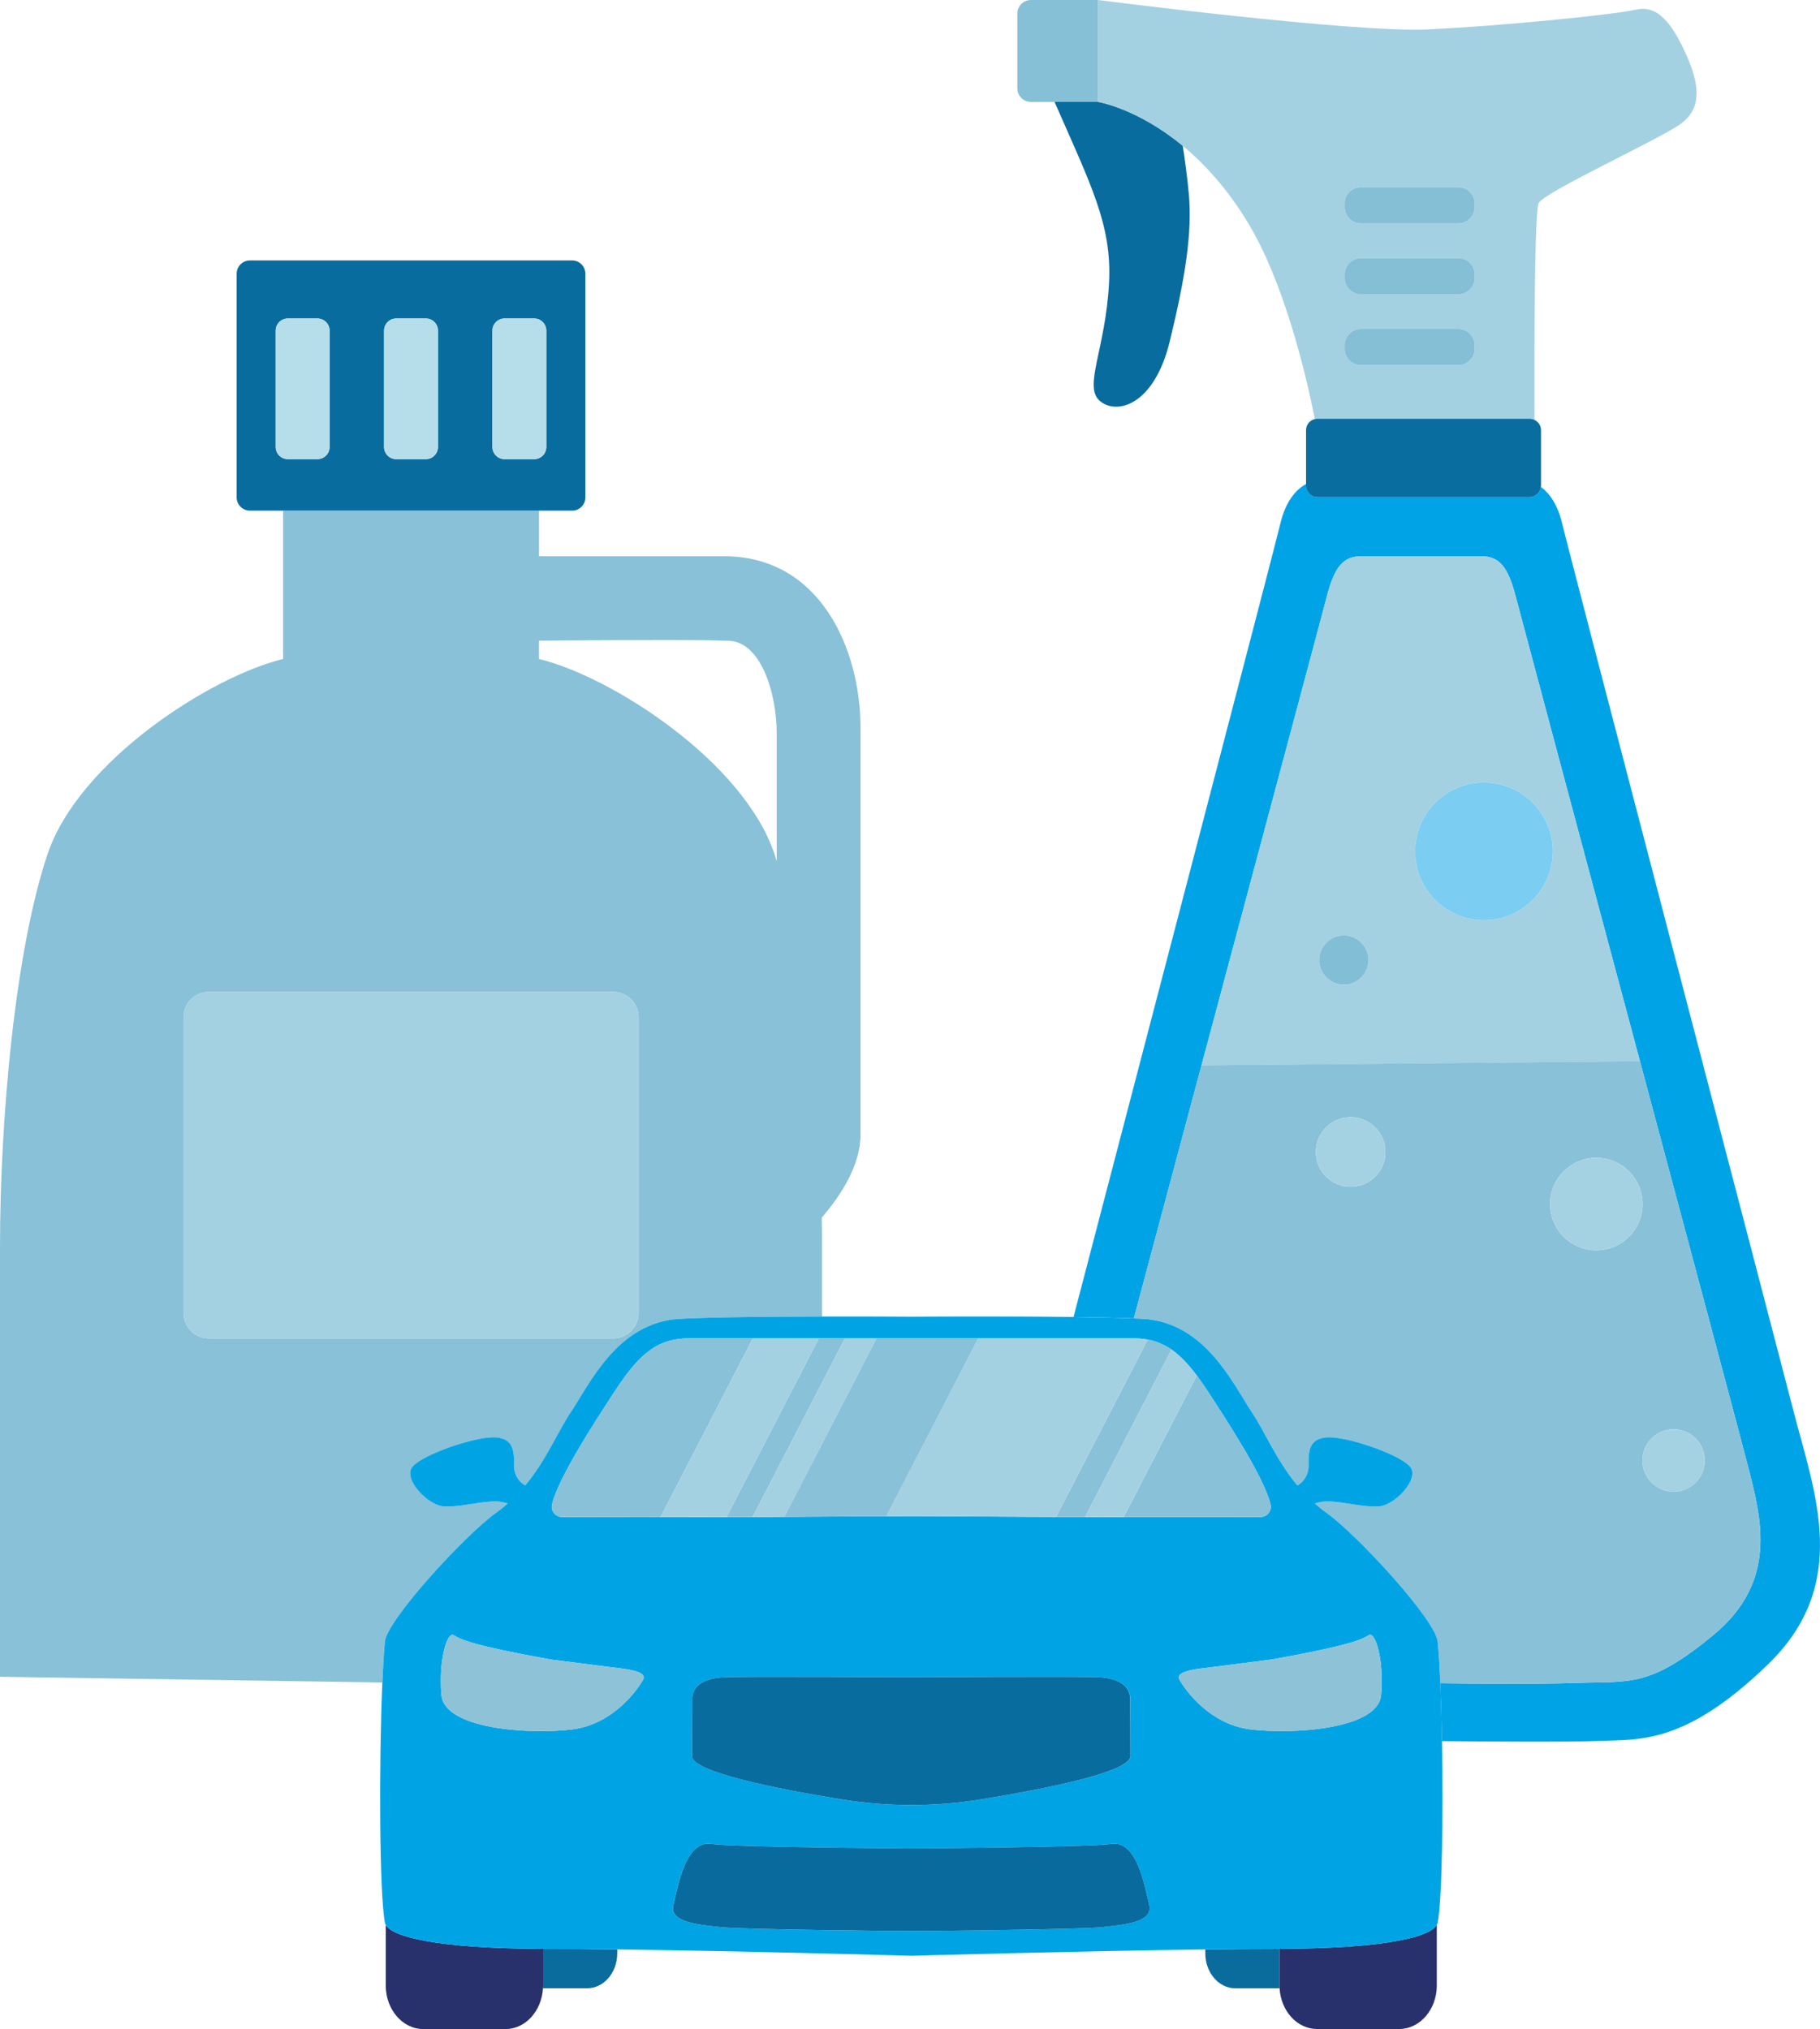 <?xml version="1.0" encoding="utf-8"?>
<!-- Generator: Adobe Illustrator 23.0.2, SVG Export Plug-In . SVG Version: 6.00 Build 0)  -->
<!DOCTYPE svg PUBLIC "-//W3C//DTD SVG 1.1//EN" "http://www.w3.org/Graphics/SVG/1.1/DTD/svg11.dtd">
<svg version="1.1" id="Layer_1" xmlns:x="http://ns.adobe.com/Extensibility/1.0/" xmlns:i="http://ns.adobe.com/AdobeIllustrator/10.0/" xmlns:graph="http://ns.adobe.com/Graphs/1.0/"
	 xmlns="http://www.w3.org/2000/svg" xmlns:xlink="http://www.w3.org/1999/xlink" x="0px" y="0px" viewBox="0 0 5341.8 5955.2"
	 style="enable-background:new 0 0 5341.8 5955.2;" xml:space="preserve">
<style type="text/css">
	.st0{fill:none;}
	.st1{fill:#88C1D8;}
	.st2{fill:#A3D1E2;}
	.st3{fill:#096C9E;}
	.st4{fill:#B6DEEA;}
	.st5{fill:#86C0D7;}
	.st6{fill:#84BFD6;}
	.st7{fill:#00A3E5;}
	.st8{fill:#A5D2E2;}
	.st9{fill:#82BED6;}
	.st10{fill:#7BCDF1;}
	.st11{fill:#0A6D9F;}
	.st12{fill:#0A6B9D;}
	.st13{fill:#28316B;}
	.st14{fill:#00A4E5;}
	.st15{fill:#096B9D;}
	.st16{fill:#8DC2D7;}
</style>
	<g>
		<g>
			<path class="st0" d="M2273.1,2506.3c2.3,6.8,4.4,14.3,6.6,21.3c0-138.5,0-308.1,0-374.2c0-119.6-46.5-269.2-139.6-272.5
				c-88.6-3.2-219.6-3.3-558.3-0.5v53.6C1796.5,1986.5,2181.5,2234.7,2273.1,2506.3z"/>
			<path class="st1" d="M1456.2,4439.8c12.2-8.7,23.4-17.9,34.1-27.3c-12.3-3.5-24.4-5.9-34.9-5.9c-47.5-0.2-98.9,16.2-149.3,15
				c-50.4-1.2-125.3-82.3-95.4-117.1c29.9-34.9,169.5-83.5,231.8-86c62.3-2.5,67.3,37,66.1,79.3c-0.8,28.1,11.5,49.1,32.9,62
				c61.6-74.2,94.4-156.2,134.1-215.7c54.8-82.2,137.1-263.4,319-273.3c93-5.1,268.6-6.6,418.1-6.9c0-75.7,0-144.9,0-202.6
				c0-28.6-0.3-57.9-0.8-87.6c58.3-67.7,113.8-155.3,113.8-243.8c0-186.1,0-1053.5,0-1193c0-232.6-118.8-504.3-400.4-504.3
				c-188.2,0-417.8,0-543.3,0v-133.8h-751V1934c-214.7,52.5-599.7,300.6-691.2,572.3C44.9,2787.3,0,3280.7,0,3661.3
				c0,380.5,0,1260,0,1260l1122.1,16.8c2.1-47.2,4.6-88.6,7.5-120.3C1135.5,4755,1363.3,4506.3,1456.2,4439.8z M2140.1,1880.9
				c93,3.3,139.6,152.9,139.6,272.5c0,66.1,0,235.7,0,374.2c-2.2-7-4.4-14.5-6.6-21.3c-91.6-271.6-476.5-519.8-691.2-572.3v-53.6
				C1920.6,1877.6,2051.5,1877.8,2140.1,1880.9z M538.4,3853.3v-867.4c0-41.3,33.5-74.8,74.8-74.8h1186.4
				c41.3,0,74.8,33.5,74.8,74.8v867.4c0,41.3-33.5,74.8-74.8,74.8H613.1C571.8,3928,538.4,3894.5,538.4,3853.3z"/>
			<path class="st2" d="M1874.3,3853.3v-867.4c0-41.3-33.5-74.8-74.8-74.8H613.1c-41.3,0-74.8,33.5-74.8,74.8v867.4
				c0,41.3,33.5,74.8,74.8,74.8h1186.4C1840.8,3928,1874.3,3894.5,1874.3,3853.3z"/>
			<path class="st3" d="M1679.1,1498.8c21.6,0,39-17.5,39-39V803.4c0-21.6-17.5-39-39-39H733.6c-21.6,0-39,17.5-39,39v656.3
				c0,21.6,17.5,39,39,39h97.2h751H1679.1z M1445.3,970.4c0-19.7,16-35.7,35.7-35.7h86.7c19.7,0,35.7,16,35.7,35.7v341.5
				c0,19.7-16,35.7-35.7,35.7H1481c-19.7,0-35.7-16-35.7-35.7V970.4z M1127.3,970.4c0-19.7,16-35.7,35.7-35.7h86.7
				c19.7,0,35.7,16,35.7,35.7v341.5c0,19.7-16,35.7-35.7,35.7H1163c-19.7,0-35.7-16-35.7-35.7V970.4z M809.2,1311.8V970.4
				c0-19.7,16-35.7,35.7-35.7h86.7c19.7,0,35.7,16,35.7,35.7v341.5c0,19.7-16,35.7-35.7,35.7h-86.7
				C825.2,1347.6,809.2,1331.6,809.2,1311.8z"/>
			<path class="st4" d="M1163,1347.6h86.7c19.7,0,35.7-16,35.7-35.7V970.4c0-19.7-16-35.7-35.7-35.7H1163c-19.7,0-35.7,16-35.7,35.7
				v341.5C1127.3,1331.6,1143.2,1347.6,1163,1347.6z"/>
			<path class="st4" d="M1481,1347.6h86.7c19.7,0,35.7-16,35.7-35.7V970.4c0-19.7-16-35.7-35.7-35.7H1481c-19.7,0-35.7,16-35.7,35.7
				v341.5C1445.3,1331.6,1461.3,1347.6,1481,1347.6z"/>
			<path class="st4" d="M931.6,1347.6c19.7,0,35.7-16,35.7-35.7V970.4c0-19.7-16-35.7-35.7-35.7h-86.7c-19.7,0-35.7,16-35.7,35.7
				v341.5c0,19.7,16,35.7,35.7,35.7H931.6z"/>
			<path class="st3" d="M3095.2,299.1c106.3,243.3,168.6,360.3,159.9,530.9c-10,194.4-76,304.1-27.4,346.4
				c48.6,42.4,159.5,15,205.6-174.5c46.1-189.4,66-319,56.1-431.2c-4.7-52.4-11.8-103.3-18-142.8
				c-133.6-110.4-248.7-128.9-248.7-128.9H3095.2z"/>
			<path class="st5" d="M3222.7,0h-196.9c-22,0-39.9,17.9-39.9,39.9v219.3c0,22,17.9,39.9,39.9,39.9h69.4h127.5V0z"/>
			<path class="st2" d="M4489.4,1229c5.2,0,10.1,1.3,14.4,3.4c-0.7-223.9,0-613.7,12.4-636.7c17.4-32.4,353.9-186.9,416.2-231.8
				c62.3-44.9,57.3-112.2,17.4-201.9C4910,72.3,4866.8,13.3,4802,28.2c-64.8,15-396.3,48.2-613.1,58.2
				C3972.1,96.4,3222.7,0,3222.7,0v299.1c0,0,115.1,18.4,248.7,128.9c63.5,52.5,131.1,125.6,192.5,227.6
				c103.8,172.4,166.6,431.4,195.4,574.5c2.4-0.6,5-0.9,7.6-0.9H4489.4z M3946.7,596.9c0-26,21.3-47.4,47.4-47.4h286.6
				c26,0,47.4,21.3,47.4,47.4v11.2c0,26-21.3,47.4-47.4,47.4h-286.6c-26,0-47.4-21.3-47.4-47.4V596.9z M3946.7,805
				c0-26,21.3-47.4,47.4-47.4h286.6c26,0,47.4,21.3,47.4,47.4v11.2c0,26-21.3,47.4-47.4,47.4h-286.6c-26,0-47.4-21.3-47.4-47.4V805z
				 M3946.7,1013.2c0-26,21.3-47.4,47.4-47.4h286.6c26,0,47.4,21.3,47.4,47.4v11.2c0,26-21.3,47.4-47.4,47.4h-286.6
				c-26,0-47.4-21.3-47.4-47.4V1013.2z"/>
			<path class="st6" d="M3994.1,655.5h286.6c26,0,47.4-21.3,47.4-47.4v-11.2c0-26-21.3-47.4-47.4-47.4h-286.6
				c-26,0-47.4,21.3-47.4,47.4v11.2C3946.7,634.2,3968,655.5,3994.1,655.5z"/>
			<path class="st6" d="M3994.1,863.6h286.6c26,0,47.4-21.3,47.4-47.4V805c0-26-21.3-47.4-47.4-47.4h-286.6
				c-26,0-47.4,21.3-47.4,47.4v11.2C3946.7,842.3,3968,863.6,3994.1,863.6z"/>
			<path class="st6" d="M3994.1,1071.7h286.6c26,0,47.4-21.3,47.4-47.4v-11.2c0-26-21.3-47.4-47.4-47.4h-286.6
				c-26,0-47.4,21.3-47.4,47.4v11.2C3946.7,1050.4,3968,1071.7,3994.1,1071.7z"/>
			<path class="st7" d="M5264.2,4142.1c-61.8-239.8-655-2504.1-679.4-2606.5c-13.2-55.2-37.3-88.1-62.2-106.6
				c-1.8,16.8-15.9,29.9-33.1,29.9h-622.6c-18.5,0-33.5-15-33.5-33.5v-4.9c-29.3,16.1-59.8,50.3-75.2,115.1
				c-20.3,85-432.5,1660-607.3,2329.6c67.2,0.9,129.3,2.2,177,4.2c56.1-210.3,126.5-473.5,198.5-742.3
				c173.4-648.2,355.7-1328.5,367.6-1375c22.4-87.2,47.4-119.6,102.2-119.6c54.8,0,175.3,0,175.3,0s120.5,0,175.3,0
				s79.8,32.4,102.2,119.6c11.9,46.2,191.9,718.2,364.4,1362.7c153.5,573.5,300.9,1125.2,318.5,1194.5
				c37.4,147.1,87.2,331.6-102.2,488.6c-189.4,157-246.7,135.8-403.8,141.4c-114.9,4.1-304.9,2.2-398.6,0.9
				c2.2,51.3,3.9,109.4,4.9,169.9c117.7,1.1,373.4,3.1,462.4-0.6c117.2-4.9,250.6,11.6,494.7-224.8
				C5433.4,4648.2,5326,4381.8,5264.2,4142.1z"/>
			<path class="st2" d="M4448.9,1752.2c-22.4-87.2-47.4-119.6-102.2-119.6s-175.3,0-175.3,0s-120.5,0-175.3,0
				c-54.8,0-79.8,32.4-102.2,119.6c-11.9,46.4-194.2,726.8-367.6,1375l1287-12.2C4640.8,2470.4,4460.8,1798.3,4448.9,1752.2z
				 M3981.6,2879.5c-34.2,20.6-78.6,9.7-99.2-24.5c-20.6-34.2-9.7-78.6,24.5-99.2c34.2-20.6,78.6-9.7,99.2,24.5
				C4026.7,2814.4,4015.8,2858.9,3981.6,2879.5z M4459.9,2671.5c-95.5,57.7-219.6,27.1-277.3-68.4c-57.7-95.5-27.1-219.6,68.4-277.3
				c95.5-57.7,219.6-27.1,277.3,68.4C4586,2489.6,4555.4,2613.8,4459.9,2671.5z"/>
			<path class="st1" d="M3673.8,4144c39.7,59.5,72.5,141.5,134.1,215.7c21.4-12.9,33.7-33.9,32.9-62c-1.2-42.4,3.7-81.8,66-79.3
				c62.3,2.5,201.9,51.1,231.8,86c29.9,34.9-45,115.9-95.4,117.1c-50.4,1.2-101.7-15.2-149.3-15c-10.5,0-22.6,2.4-34.9,5.9
				c10.7,9.4,21.9,18.6,34.1,27.3c92.8,66.5,320.6,315.2,326.5,378c3,32.1,5.6,74.3,7.6,122.4c93.7,1.3,283.7,3.2,398.6-0.9
				c157-5.6,214.3,15.6,403.8-141.4c189.4-157,139.6-341.5,102.2-488.6c-17.6-69.2-165.1-620.9-318.5-1194.5l-1287,12.2
				c-71.9,268.8-142.3,532-198.5,742.3c9.5,0.4,18.6,0.8,26.9,1.3C3536.7,3880.7,3619,4061.8,3673.8,4144z M4912.1,4194.9
				c50.6,0,91.6,41,91.6,91.6c0,50.6-41,91.6-91.6,91.6c-50.6,0-91.6-41-91.6-91.6C4820.5,4235.9,4861.5,4194.9,4912.1,4194.9z
				 M4685.3,3398c75,0,135.8,60.8,135.8,135.8c0,75-60.8,135.8-135.8,135.8c-75,0-135.8-60.8-135.8-135.8
				C4549.5,3458.8,4610.3,3398,4685.3,3398z M3964.2,3278.8c56.4,0,102.2,45.8,102.2,102.2c0,56.4-45.8,102.2-102.2,102.2
				c-56.4,0-102.2-45.8-102.2-102.2C3862,3324.5,3907.7,3278.8,3964.2,3278.8z"/>
			<path class="st8" d="M3964.2,3483.1c56.4,0,102.2-45.8,102.2-102.2c0-56.4-45.8-102.2-102.2-102.2
				c-56.4,0-102.2,45.8-102.2,102.2C3862,3437.4,3907.7,3483.1,3964.2,3483.1z"/>
			<path class="st9" d="M3906.9,2755.8c-34.2,20.6-45.1,65.1-24.5,99.2c20.6,34.2,65.1,45.1,99.2,24.5
				c34.2-20.6,45.1-65.1,24.5-99.2C3985.4,2746.1,3941,2735.2,3906.9,2755.8z"/>
			<path class="st10" d="M4528.3,2394.2c-57.7-95.5-181.9-126.1-277.3-68.4c-95.5,57.7-126.1,181.9-68.4,277.3
				c57.7,95.5,181.9,126.1,277.3,68.4C4555.4,2613.8,4586,2489.6,4528.3,2394.2z"/>
			<path class="st8" d="M4685.3,3669.6c75,0,135.8-60.8,135.8-135.8c0-75-60.8-135.8-135.8-135.8c-75,0-135.8,60.8-135.8,135.8
				C4549.5,3608.8,4610.3,3669.6,4685.3,3669.6z"/>
			<circle class="st8" cx="4912.1" cy="4286.5" r="91.6"/>
			<path class="st11" d="M3866.8,1458.9h622.6c17.3,0,31.3-13.1,33.1-29.9c0.1-1.2,0.4-2.4,0.4-3.6v-162.9
				c0-13.3-7.8-24.7-19.1-30.1c-4.4-2.1-9.2-3.4-14.4-3.4h-622.6c-2.6,0-5.1,0.4-7.6,0.9c-14.8,3.4-25.9,16.7-25.9,32.6v158v4.9
				C3833.3,1443.9,3848.3,1458.9,3866.8,1458.9z"/>
			<path class="st12" d="M3755.3,5720c-8,0-16,0.1-24.2,0.1c-56.9,0-122.8,0.5-193.4,1.4v11.8c0,56.5,39.5,102.3,88.2,102.3h129.8
				c-0.2-2.8-0.4-5.6-0.4-8.4V5720z"/>
			<path class="st12" d="M1594,5720v107.1c0,2.8-0.2,5.6-0.4,8.4h129.8c48.7,0,88.2-45.8,88.2-102.3v-11.8
				c-70.5-0.9-136.5-1.4-193.4-1.4C1609.9,5720.1,1601.9,5720,1594,5720z"/>
			<path class="st13" d="M3755.3,5720v107.1c0,2.8,0.2,5.6,0.4,8.4c3.8,66.8,51.5,119.6,110.1,119.6h240.9
				c61,0,110.4-57.3,110.4-128.1v-177.8C4197.5,5684.5,4071.1,5718.3,3755.3,5720z"/>
			<path class="st13" d="M1594,5720c-315.8-1.6-442.2-35.5-461.8-70.6v177.8c0,70.7,49.4,128.1,110.4,128.1h240.9
				c58.5,0,106.3-52.9,110.1-119.6c0.2-2.8,0.4-5.6,0.4-8.4V5720z"/>
			<path class="st14" d="M4219.6,4817.8c-5.9-62.8-233.7-311.5-326.5-378c-12.2-8.7-23.4-17.9-34.1-27.3c12.3-3.5,24.4-5.9,34.9-5.9
				c47.5-0.2,98.9,16.2,149.3,15c50.4-1.2,125.3-82.3,95.4-117.1c-29.9-34.9-169.5-83.5-231.8-86c-62.3-2.5-67.3,37-66,79.3
				c0.8,28.1-11.5,49.1-32.9,62c-61.6-74.2-94.4-156.2-134.1-215.7c-54.8-82.2-137.1-263.4-319-273.3c-8.3-0.5-17.4-0.9-26.9-1.3
				c-47.7-2-109.9-3.3-177-4.2c-213.5-2.7-476.2-0.8-476.2-0.8s-119.1-0.9-262-0.6c-149.5,0.3-325.1,1.8-418.1,6.9
				c-181.9,10-264.2,191.1-319,273.3c-39.7,59.5-72.5,141.5-134.1,215.7c-21.4-12.9-33.7-33.9-32.9-62c1.2-42.4-3.7-81.8-66.1-79.3
				c-62.3,2.5-201.9,51.1-231.8,86c-29.9,34.9,45,115.9,95.4,117.1c50.4,1.2,101.7-15.2,149.3-15c10.5,0,22.6,2.4,34.9,5.9
				c-10.7,9.4-21.9,18.6-34.1,27.3c-92.8,66.5-320.6,315.2-326.5,378c-3,31.7-5.5,73-7.5,120.3c-10.2,235.3-8.8,618.7,7.5,704.7
				c0.4,2.2,1.3,4.4,2.5,6.6c19.6,35.1,146,69,461.8,70.6c8,0,16,0.1,24.2,0.1c56.9,0,122.8,0.5,193.4,1.4
				c368.3,4.5,863.1,18.6,863.1,18.6s494.8-14,863.1-18.6c70.5-0.9,136.5-1.4,193.4-1.4c8.2,0,16.2,0,24.2-0.1
				c315.8-1.6,442.2-35.5,461.8-70.6c1.2-2.2,2.1-4.4,2.5-6.6c12.8-67.1,16.4-315.1,12.6-532.7c-1.1-60.6-2.7-118.7-4.9-169.9
				C4225.2,4892.1,4222.7,4850,4219.6,4817.8z M4017.5,4799.1c19.3-12.5,45.1,74.8,36.1,175.7c-9,100.9-260.4,115.9-382.9,100.9
				c-122.5-15-193.4-118.4-208.8-145.8s60.6-32.4,99.3-37.4l174-22.4C3963.3,4829,3998.1,4811.6,4017.5,4799.1z M3317.9,5154.3
				c0,46.5-248.8,95.9-437,126.6c-136.7,22.3-275.9,22.3-412.6,0c-188.1-30.7-437-80.1-437-126.6c0-33.7,0.6-120.9,0.6-167
				s44.9-62.3,93.5-64.8c48.6-2.5,549.3,0,549.3,0s500.7-2.5,549.3,0c48.6,2.5,93.5,18.7,93.5,64.8S3317.9,5120.6,3317.9,5154.3z
				 M2674.6,4449.8L2674.6,4449.8C2675.7,4449.7,2674.6,4449.8,2674.6,4449.8z M1620.2,4415.4c18.4-78,125.9-243,186.9-336.1
				c74.1-113,127.9-151.3,217.2-151.3c40.4,0,98.4,0,185.3,0c52.8,0,116.7,0,193.8,0c24.1,0,49.6,0,76.3,0c29.3,0,60.3,0,93,0
				c16.2,0,32.7,0,49.9,0c16.9,0,34.2,0,52,0c72.7,0,137.9,0,196.4,0c253.1,0,381.5,0,454,0c15.5,0,29.9,1.2,43.6,3.8
				c25.3,4.6,47.9,14.1,69.8,29.2c24.8,17.2,48.7,42.1,74.2,76.2c9.6,12.9,19.4,26.5,29.6,42.2c61,93.1,168.5,258.1,186.9,336.1
				c4.4,18.7-10.1,36.6-28.8,36.7c-59.7,0.3-212.7,0.8-402.4,0.5c-36.5-0.1-74.5-0.2-113.4-0.3c-27.8-0.1-56-0.2-84.7-0.3
				c-30.7-0.1-61.7-0.3-93-0.5c-288.2-1.9-327.8-1.9-332.2-1.8c-2.4,0-15.4-0.1-73.2,0.2c-47.1,0.2-123.9,0.7-249.2,1.5
				c-3.3,0-6.4,0-9.8,0.1c-13.6,0.1-26.7,0.1-40.2,0.2c-31.3,0.2-62.7,0.4-93.3,0.5c-25.7,0.1-51.5,0.2-76.4,0.3
				c-68.9,0.2-134.3,0.3-193.9,0.3c-136.2,0-242.3-0.4-289.6-0.6C1630.3,4452,1615.8,4434.1,1620.2,4415.4z M1678.6,5075.8
				c-122.5,15-373.8,0-382.9-100.9c-9-100.9,16.8-188.2,36.1-175.7c19.3,12.5,54.1,29.9,282.3,71l174,22.4
				c38.7,5,114.7,10,99.3,37.4C1871.9,4957.4,1801.1,5060.8,1678.6,5075.8z M3235.1,5656.1c-53.2,6.6-510.6,11.6-560.5,11.6
				c-49.8,0-507.3-5-560.5-11.6c-53.2-6.6-151.2-11.6-137.9-64.8c13.3-53.2,34.9-189.4,109.7-179.5c74.8,10,588.7,13.3,588.7,13.3
				s514-3.3,588.7-13.3c74.8-10,96.4,126.3,109.7,179.5C3386.3,5644.5,3288.3,5649.4,3235.1,5656.1z"/>
			<path class="st1" d="M1649,4452.1c47.3,0.2,153.4,0.6,289.6,0.6l271-524.6c-87,0-145,0-185.3,0c-89.2,0-143.1,38.3-217.2,151.3
				c-61,93.1-168.5,258.1-186.9,336.1C1615.8,4434.1,1630.3,4452,1649,4452.1z"/>
			<path class="st1" d="M2208.9,4452.1l270.8-524c-26.7,0-52.2,0-76.3,0l-270.9,524.3C2157.4,4452.3,2183.2,4452.2,2208.9,4452.1z"
			/>
			<path class="st1" d="M3099.9,4451.9c28.7,0.1,56.9,0.3,84.7,0.3l253.8-491.3c-21.8-15.1-44.5-24.5-69.8-29.2L3099.9,4451.9z"/>
			<path class="st1" d="M3700.3,4452.1c18.7-0.1,33.2-17.9,28.8-36.7c-18.4-78-125.9-243-186.9-336.1c-10.2-15.6-20-29.3-29.6-42.2
				l-214.6,415.4C3487.6,4452.9,3640.6,4452.3,3700.3,4452.1z"/>
			<path class="st2" d="M3297.9,4452.5l214.6-415.4c-25.5-34-49.3-59-74.2-76.2l-253.8,491.3
				C3223.4,4452.4,3261.4,4452.5,3297.9,4452.5z"/>
			<path class="st2" d="M2674.6,4449.6c4.3-0.1,44-0.1,332.2,1.8c31.3,0.2,62.3,0.4,93,0.5l268.7-520.1c-13.7-2.5-28.1-3.8-43.6-3.8
				c-72.5,0-200.8,0-454,0l-269.6,521.8C2659.3,4449.5,2672.3,4449.5,2674.6,4449.6z"/>
			<path class="st2" d="M2208.9,4452.1c30.6-0.1,62-0.3,93.3-0.5l270.5-523.6c-32.7,0-63.8,0-93,0L2208.9,4452.1z"/>
			<path class="st1" d="M2302.2,4451.6c13.5-0.1,26.6-0.1,40.2-0.2c3.4,0,6.5,0,9.8-0.1c125.3-0.8,202.1-1.3,249.2-1.5L2871,3928
				c-58.5,0-123.7,0-196.4,0c-17.9,0-35.1,0-52,0c-17.1,0-33.6,0-49.9,0L2302.2,4451.6z"/>
			<path class="st2" d="M2132.5,4452.4l270.9-524.3c-77.1,0-140.9,0-193.8,0l-271,524.6C1998.2,4452.6,2063.6,4452.6,2132.5,4452.4z
				"/>
			<path class="st15" d="M3263.4,5411.8c-74.8,10-588.7,13.3-588.7,13.3s-514-3.3-588.7-13.3c-74.8-10-96.4,126.3-109.7,179.5
				c-13.3,53.2,84.7,58.2,137.9,64.8c53.2,6.6,510.6,11.6,560.5,11.6c49.8,0,507.3-5,560.5-11.6c53.2-6.6,151.2-11.6,137.9-64.8
				C3359.8,5538.1,3338.2,5401.9,3263.4,5411.8z"/>
			<path class="st1" d="M2674.6,4449.8C2674.6,4449.8,2675.7,4449.7,2674.6,4449.8L2674.6,4449.8z"/>
			<path class="st3" d="M3223.9,4922.5c-48.6-2.5-549.3,0-549.3,0s-500.7-2.5-549.3,0c-48.6,2.5-93.5,18.7-93.5,64.8
				s-0.6,133.3-0.6,167c0,46.5,248.8,95.9,437,126.6c136.7,22.3,275.9,22.3,412.6,0c188.2-30.7,437-80.1,437-126.6
				c0-33.7-0.6-120.9-0.6-167S3272.5,4925,3223.9,4922.5z"/>
			<path class="st16" d="M3461.9,4930c15.5,27.4,86.4,130.9,208.8,145.8c122.5,15,373.8,0,382.9-100.9
				c9-100.9-16.8-188.2-36.1-175.7s-54.1,29.9-282.3,71l-174,22.4C3522.5,4897.6,3446.4,4902.6,3461.9,4930z"/>
			<path class="st16" d="M1788.2,4892.6l-174-22.4c-228.2-41.1-263-58.6-282.3-71c-19.3-12.5-45.1,74.8-36.1,175.7
				c9,100.9,260.4,115.9,382.9,100.9c122.5-15,193.4-118.4,208.8-145.8C1902.9,4902.6,1826.8,4897.6,1788.2,4892.6z"/>
		</g>
	</g>
</svg>
